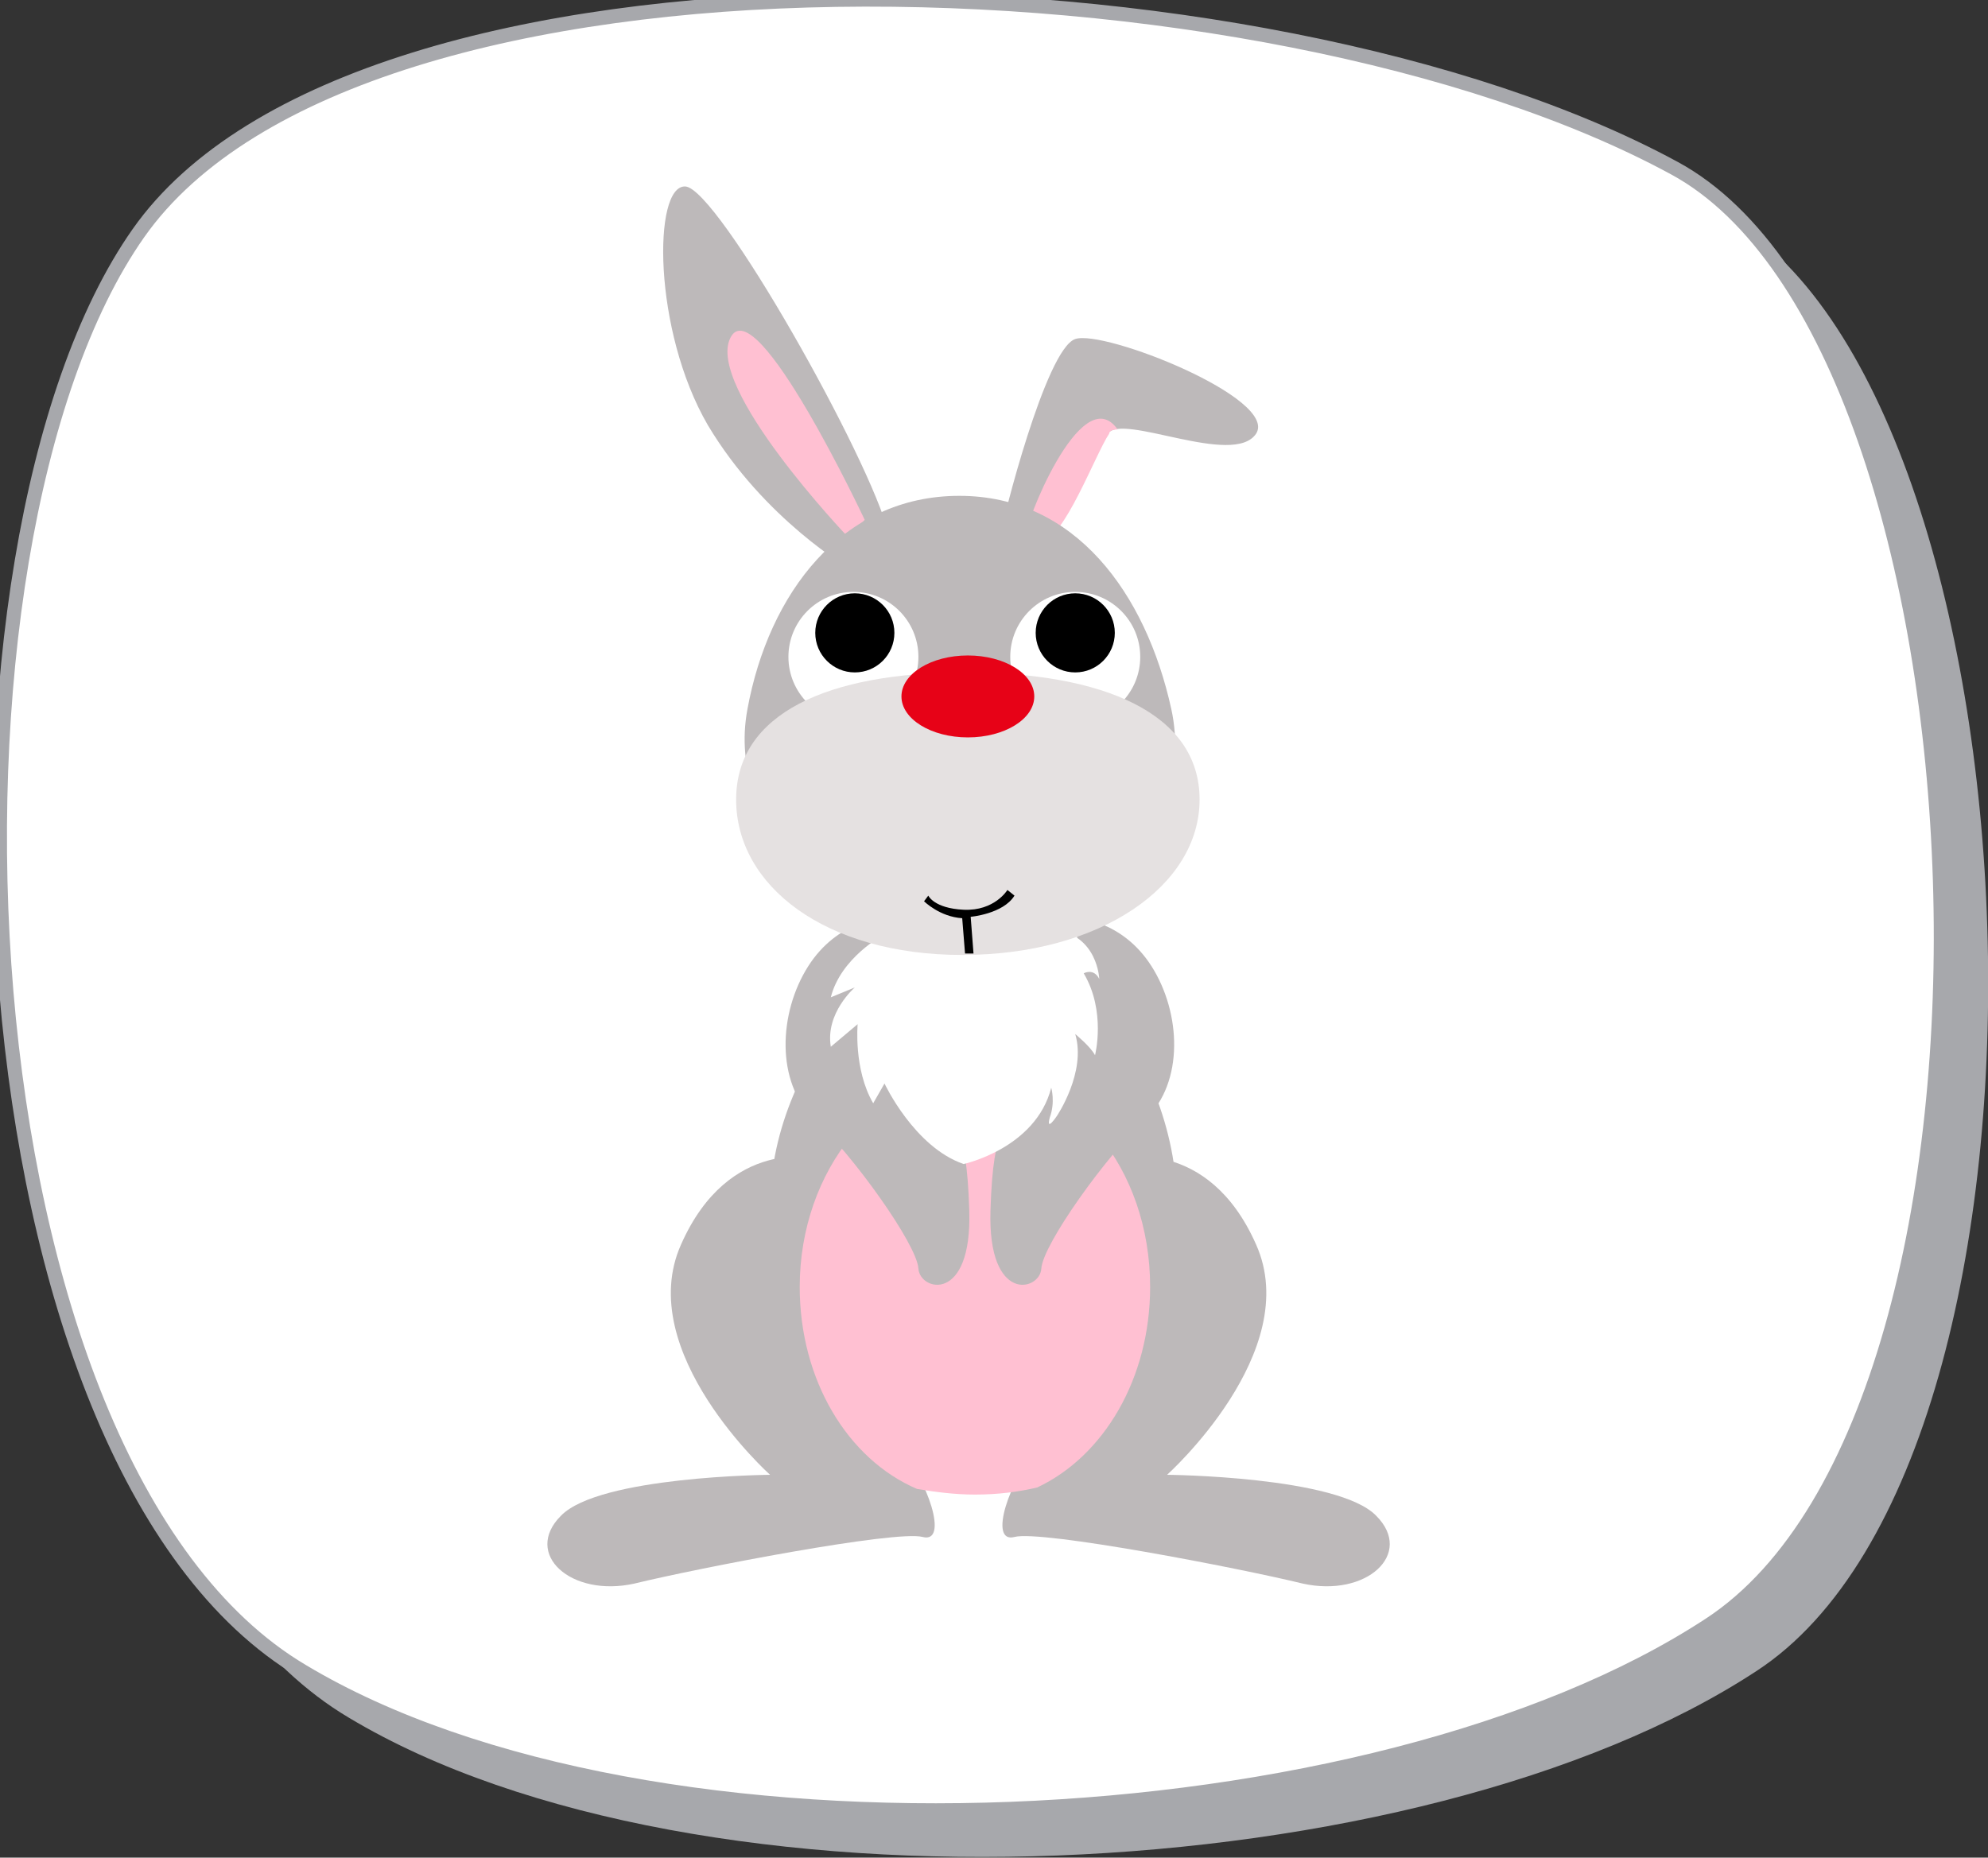 <?xml version="1.0" encoding="utf-8"?>
<!-- Generator: Adobe Illustrator 21.0.0, SVG Export Plug-In . SVG Version: 6.00 Build 0)  -->
<svg version="1.1" xmlns="http://www.w3.org/2000/svg" xmlns:xlink="http://www.w3.org/1999/xlink" x="0px" y="0px"
	 viewBox="0 0 140.7 131.5" style="enable-background:new 0 0 140.7 131.5;" xml:space="preserve">
<rect x="0" y="0" width="140.7" height="131.5" fill="#333333" stroke="none"/>
<style type="text/css">
	.Drop_x0020_Shadow{fill:none;}
	.Outer_x0020_Glow_x0020_5_x0020_pt{fill:none;}
	.Blue_x0020_Neon{fill:none;stroke:#8AACDA;stroke-width:7;stroke-linecap:round;stroke-linejoin:round;}
	.Chrome_x0020_Highlight{fill:url(#SVGID_1_);stroke:#FFFFFF;stroke-width:0.363;stroke-miterlimit:1;}
	.Jive_GS{fill:#FFDD00;}
	.Alyssa_GS{fill:#A6D0E4;}
	.st0{fill:#A7A8AC;}
	.st1{fill:#FFFFFF;stroke:#A7A8AC;stroke-miterlimit:10;}
	.st2{fill:#BDB9BA;}
	.st3{fill:#FFC0D2;}
	.st4{fill:#FFFFFF;}
	.st5{fill:#E5E1E1;}
	.st6{fill:#E70217;}
</style>
<linearGradient id="SVGID_1_" gradientUnits="userSpaceOnUse" x1="-328.616" y1="-334.597" x2="-328.616" y2="-335.597">
	<stop  offset="0" style="stop-color:#656565"/>
	<stop  offset="0.618" style="stop-color:#1B1B1B"/>
	<stop  offset="0.629" style="stop-color:#545454"/>
	<stop  offset="0.983" style="stop-color:#3E3E3E"/>
</linearGradient>
<g id="bg">
	<path class="st0" d="M124.3,118.3c-23.8,15.6-74.9,18.1-99.6,3.3C-0.1,106.9-2.4,42,13.1,19.8C28.7-2.3,92.9-0.4,121.9,15.2
		C144.9,27.7,148.1,102.8,124.3,118.3z"/>
	<path class="st1" d="M121,115c-23.8,15.6-74.9,18.1-99.6,3.3C-3.4,103.6-5.8,38.7,9.8,16.5C25.4-5.7,89.6-3.8,118.5,11.9
		C141.6,24.4,144.7,99.5,121,115z"/>
</g>
<g id="animal">
	<g>
		<path class="st2" d="M48.2,88.1c-3.4,7.6,6.3,16.3,6.3,16.3s-12.1,0.1-14.8,2.9c-2.7,2.7,0.7,5.8,5.2,4.8
			c4.5-1.1,18.5-3.8,20.4-3.3c1.9,0.5,0.3-4.2-1.6-6.1c-1.9-1.9-5.8-20.7-5.8-20.7S51.6,80.4,48.2,88.1z"/>
		<path class="st2" d="M88.9,88.1c3.4,7.6-6.3,16.3-6.3,16.3s12.1,0.1,14.8,2.9c2.7,2.7-0.7,5.8-5.2,4.8c-4.5-1.1-18.5-3.8-20.4-3.3
			c-1.9,0.5-0.3-4.2,1.6-6.1c1.9-1.9,5.8-20.7,5.8-20.7S85.5,80.4,88.9,88.1z"/>
		<path class="st2" d="M70.9,37.5c0-0.4,3.1-12.8,5.2-13.5c2-0.7,14.4,4.2,12.8,6.7c-1.6,2.4-9.5-1.5-10.5,0c-1,1.5-3.1,7.5-4.8,7.6
			C72,38.4,70.9,39.5,70.9,37.5z"/>
		<path class="st2" d="M60.2,40.3c0,0-6.1-3.5-10.1-10.2c-3.9-6.7-3.9-17-1.6-16.9c2.3,0.1,13.1,19.3,14.4,24.6
			c1.4,5.3-2.4,2.2-2.4,2.2L60.2,40.3z"/>
		<path class="st3" d="M60,38c0,0-10.1-10.6-8.3-14.1c1.8-3.5,9.5,12.9,9.5,12.9L60,38z"/>
		<path class="st3" d="M79.1,30.4c-2.6-3.7-6.8,7.3-6.4,7.3c0,0,0,0.4,0.1,0.8c0.3-0.1,0.6-0.1,0.9-0.2c1.6-0.1,3.8-6.1,4.8-7.6
			C78.5,30.5,78.8,30.4,79.1,30.4z"/>
		<path class="st2" d="M83.3,85.4c0,11.2-1.8,20.3-14.4,20.3c-13.2,0-14.4-9.1-14.4-20.3c0-11.2,10.2-20.3,14.4-20.3
			C74,65.1,83.3,74.2,83.3,85.4z"/>
		<path class="st3" d="M69,76c-6.8,0-12.4,6.8-12.4,15.1c0,6.6,3.4,12.2,8.3,14.3c1.2,0.2,2.6,0.4,4.1,0.4c1.7,0,3.1-0.2,4.4-0.5
			c4.7-2.2,8-7.7,8-14.2C81.4,82.7,75.9,76,69,76z"/>
		<path class="st2" d="M62.5,65c0,0-3.2,0.1-5.3,3.4c-2.1,3.3-2.3,8.2,0.4,10.8c2.8,2.6,7.3,8.9,7.4,10.6c0.1,1.6,3.8,2.5,3.6-4.1
			c-0.2-6.6-1.2-5.9-2.8-8.2c-1.5-2.3-3.5-5.2-3.5-6.1C62.3,70.4,62.5,65,62.5,65z"/>
		<path class="st2" d="M76.2,65c0,0,3.2,0.1,5.3,3.4c2.1,3.3,2.3,8.2-0.4,10.8c-2.8,2.6-7.3,8.9-7.4,10.6c-0.1,1.6-3.8,2.5-3.6-4.1
			c0.2-6.6,1.2-5.9,2.8-8.2c1.5-2.3,3.5-5.2,3.5-6.1C76.3,70.4,76.2,65,76.2,65z"/>
		<path class="st4" d="M67.7,64.6c0,0-3.4-1.7-6.2,1.2l1,0.4c0,0-3,1.6-3.7,4.4l1.7-0.7c0,0-2.1,1.8-1.7,4.2l1.9-1.6
			c0,0-0.3,3.2,1.1,5.6l0.8-1.4c0,0,2.1,4.5,5.6,5.7c0,0,5.1-1.1,6.2-5.4c0,0,0.3,1-0.1,2.1C74,80.2,74.8,79,74.8,79
			s2.1-3.1,1.3-5.8c0,0,1.1,0.9,1.4,1.5c0,0,0.8-3.1-0.8-5.8c0,0,0.7-0.4,1.1,0.4c0,0-0.1-3.1-3.2-3.5c0,0,0.8-1.7,1.9-1.9
			c0,0-4.5-1-5.7,0.3c0,0-2.4-1.2-3.5-0.9L67.7,64.6z"/>
		<path class="st2" d="M82.9,50.2c1.9,8.7-6.7,15.1-15,15.1c-8.3,0-16.6-6.5-15-15.1c1.5-8.2,6.7-15.1,15-15.1
			C76.1,35.1,81.1,42,82.9,50.2z"/>
		<circle class="st4" cx="60.4" cy="46.5" r="4.6"/>
		<g>
			<circle class="st4" cx="76.1" cy="46.5" r="4.6"/>
		</g>
		<path class="st5" d="M84.9,56.6c0,6.1-7,11-16.8,11c-9.7,0-16-4.9-16-11c0-6.1,6.5-9,16.2-9C78.1,47.6,84.9,50.5,84.9,56.6z"/>
		<path d="M68.2,64.4c-2.1-0.1-2.5-1-2.5-1l-0.3,0.4c0,0,1.1,1.1,2.7,1.2l0.2,2.5c0.2,0,0.4,0,0.6,0l-0.2-2.6c0,0,2.3-0.2,3.1-1.5
			L71.3,63C71.3,63,70.4,64.5,68.2,64.4z"/>
		<ellipse class="st6" cx="68.5" cy="49.3" rx="4.7" ry="2.9"/>
		<ellipse cx="76.1" cy="44.8" rx="2.8" ry="2.8"/>
		<ellipse cx="60.5" cy="44.8" rx="2.8" ry="2.8"/>
	</g>
</g>
</svg>
